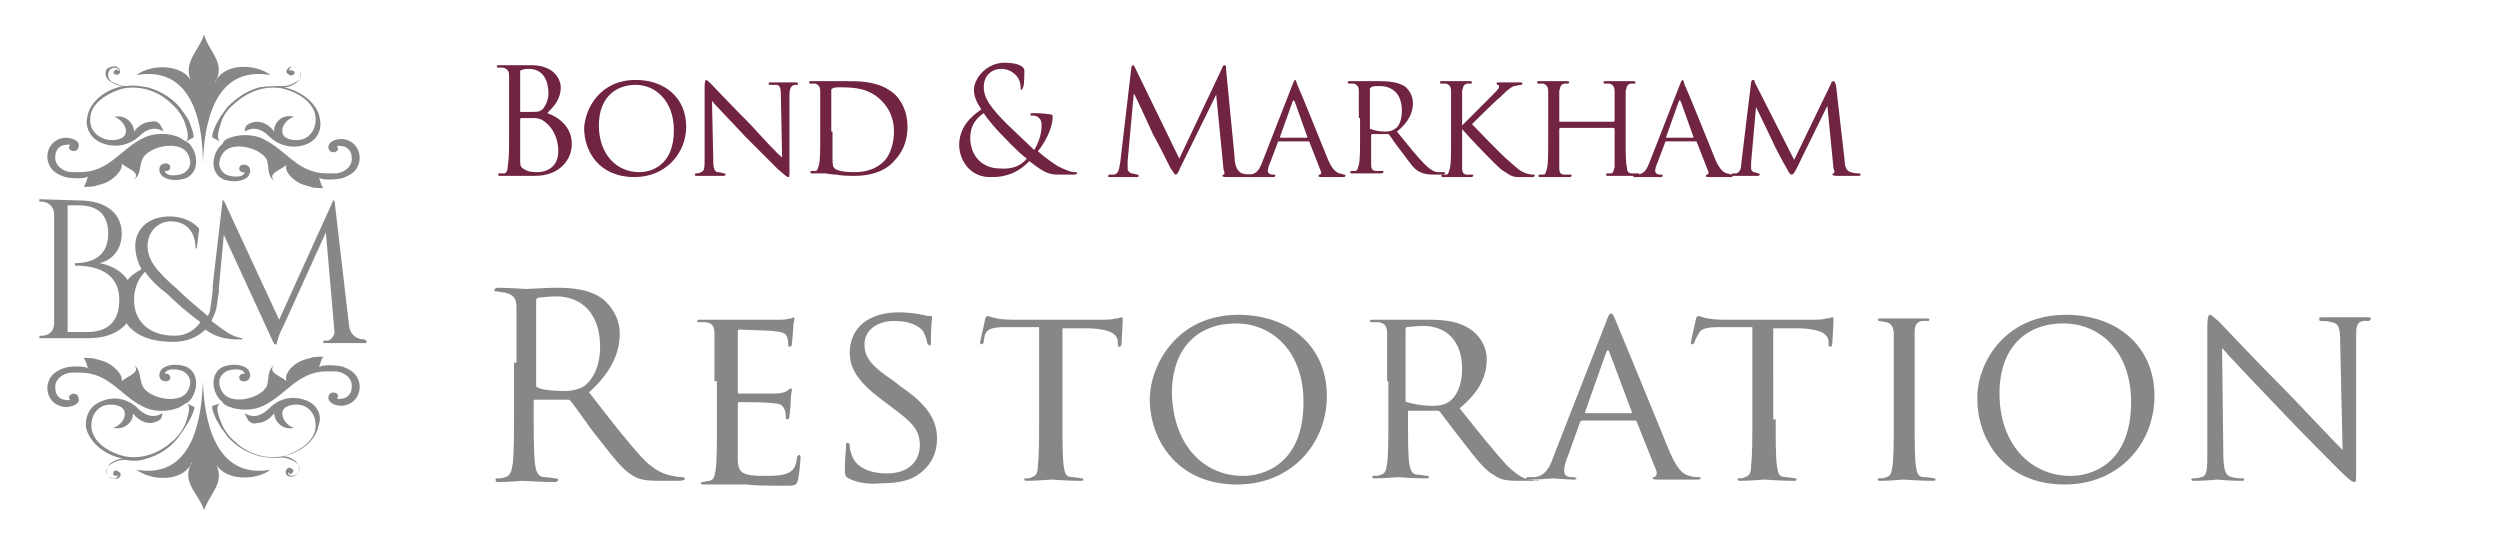<?xml version="1.0" encoding="utf-8"?>
<!-- Generator: Adobe Illustrator 25.3.0, SVG Export Plug-In . SVG Version: 6.00 Build 0)  -->
<svg version="1.1" id="Layer_1" xmlns="http://www.w3.org/2000/svg" xmlns:xlink="http://www.w3.org/1999/xlink" x="0px" y="0px"
	 viewBox="0 0 203.3 43.8" style="enable-background:new 0 0 203.3 43.8;" xml:space="preserve">
<style type="text/css">
	.st0{enable-background:new    ;}
	.st1{fill:#712342;}
	.st2{fill:#878787;}
	.st3{fill-rule:evenodd;clip-rule:evenodd;fill:#878787;}
</style>
<g class="st0">
	<path class="st1" d="M41.4,8.8c0-1.8,0-2.2,0-2.6c0-0.4-0.1-0.6-0.5-0.7c-0.1,0-0.3,0-0.4,0c0,0-0.1,0-0.1-0.1
		c0-0.1,0.1-0.1,0.2-0.1c0.5,0,1.3,0,1.3,0c0.3,0,0.7,0,1.3,0c1.9,0,2.4,1.2,2.4,1.8c0,1-0.6,1.6-1.1,2.1c0.9,0.3,2,1.1,2,2.5
		c0,1.3-1,2.6-3,2.6c-0.1,0-0.5,0-0.9,0c-0.3,0-0.7,0-0.7,0c0,0-0.2,0-0.5,0c-0.2,0-0.5,0-0.7,0c-0.1,0-0.2,0-0.2-0.1
		c0,0,0-0.1,0.1-0.1c0.1,0,0.2,0,0.4,0c0.2,0,0.3-0.3,0.3-0.7c0.1-0.5,0.1-1.4,0.1-2.6V8.8z M42.3,9c0,0.1,0,0.1,0.1,0.1
		c0.1,0,0.3,0,0.7,0c0.7,0,0.8,0,1.1-0.3c0.2-0.3,0.4-0.7,0.4-1.2c0-1-0.4-2-1.6-2c-0.1,0-0.4,0-0.6,0.1c-0.1,0-0.1,0.1-0.1,0.1V9z
		 M42.3,10.3c0,0.9,0,2.4,0,2.6c0,0.6,0,0.7,0.4,0.9c0.3,0.2,0.8,0.2,1,0.2c0.6,0,1.7-0.3,1.7-1.7c0-0.7-0.2-1.7-1.1-2.4
		c-0.4-0.3-0.7-0.3-1-0.3c-0.2,0-0.7,0-0.9,0c0,0-0.1,0-0.1,0.1V10.3z"/>
</g>
<g class="st0">
	<path class="st1" d="M51.7,6.5c2.3,0,4.1,1.4,4.1,3.8c0,2.2-1.7,4.1-4.2,4.1c-2.9,0-4.1-2.1-4.1-4C47.6,8.8,48.8,6.5,51.7,6.5z
		 M52,14c0.9,0,2.8-0.5,2.8-3.4c0-2.4-1.5-3.7-3.1-3.7c-1.7,0-3,1.1-3,3.3C48.7,12.5,50.1,14,52,14z"/>
</g>
<g class="st0">
	<path class="st1" d="M58,12.9c0,0.8,0.1,1.1,0.4,1.1c0.2,0,0.4,0.1,0.5,0.1c0,0,0.1,0,0.1,0.1c0,0.1-0.1,0.1-0.2,0.1
		c-0.6,0-1,0-1.1,0s-0.5,0-1,0c-0.1,0-0.2,0-0.2-0.1c0,0,0-0.1,0.1-0.1c0.1,0,0.3,0,0.4-0.1c0.3-0.1,0.3-0.3,0.3-1.3V7
		c0-0.4,0.1-0.5,0.1-0.5c0.1,0,0.3,0.2,0.4,0.3c0.2,0.2,1.7,1.8,3.3,3.4c1,1.1,2.1,2.3,2.5,2.6l-0.1-5c0-0.7-0.1-0.9-0.4-0.9
		c-0.2,0-0.4,0-0.5,0c-0.1,0-0.1-0.1-0.1-0.1c0-0.1,0.1-0.1,0.2-0.1c0.5,0,1,0,1.1,0c0.1,0,0.5,0,0.9,0c0.1,0,0.2,0,0.2,0.1
		c0,0,0,0.1-0.1,0.1c0,0-0.1,0-0.2,0c-0.3,0.1-0.4,0.3-0.4,0.9l0,5.9c0,0.7,0,0.7-0.1,0.7c-0.1,0-0.2-0.1-0.8-0.6
		c-0.1-0.1-1.6-1.6-2.7-2.7c-1.2-1.3-2.4-2.5-2.7-2.9L58,12.9z"/>
</g>
<g class="st0">
	<path class="st1" d="M66.7,9.6c0-1.6,0-1.8,0-2.2c0-0.3-0.1-0.5-0.4-0.6c-0.1,0-0.3,0-0.4,0c0,0-0.1,0-0.1-0.1c0-0.1,0-0.1,0.2-0.1
		c0.5,0,1.1,0,1.2,0c0.1,0,0.8,0,1.4,0c1,0,2.9-0.1,4.2,1.1c0.5,0.5,1,1.4,1,2.6c0,1.3-0.5,2.2-1.1,2.8c-0.4,0.5-1.4,1.2-3.2,1.2
		c-0.5,0-1,0-1.5-0.1c-0.4,0-0.8-0.1-0.9-0.1c0,0-0.2,0-0.4,0c-0.2,0-0.5,0-0.6,0c-0.1,0-0.2,0-0.2-0.1c0,0,0-0.1,0.1-0.1
		c0.1,0,0.2,0,0.3,0c0.2,0,0.2-0.2,0.3-0.5c0.1-0.4,0.1-1.2,0.1-2.2V9.6z M67.7,10.7c0,1.1,0,2,0,2.2c0,0.2,0,0.6,0.1,0.7
		c0.1,0.2,0.5,0.4,1.7,0.4c1,0,1.8-0.3,2.4-0.9c0.5-0.5,0.8-1.5,0.8-2.4c0-1.3-0.6-2.1-1-2.5c-1-1-2.1-1.1-3.4-1.1
		c-0.2,0-0.5,0-0.6,0.1c-0.1,0-0.1,0.1-0.1,0.2V10.7z"/>
</g>
<g class="st0">
	<path class="st1" d="M78,11.8c0-1.4,0.9-2.3,1.8-2.9c-0.4-0.6-0.6-1.1-0.6-1.6c0-0.9,1-2.2,2.5-2.2c0.6,0,1.1,0.1,1.4,0.3
		c0.1,0.1,0.2,0.2,0.2,0.3c0,0.4,0,1.2-0.1,1.4s-0.1,0.2-0.1,0.2c-0.1,0-0.1,0-0.1-0.2c0-0.3-0.1-0.7-0.4-1
		c-0.3-0.3-0.7-0.5-1.2-0.5C80.8,5.6,80,6,80,7.1c0,0.9,0.6,1.7,1.9,3c0.4,0.4,1.9,1.8,2.2,2.1c0.3-0.5,0.6-1.2,0.6-2
		c0-0.2,0-0.4-0.2-0.6c-0.2-0.2-0.4-0.2-0.6-0.2c-0.1,0-0.1,0-0.1-0.1c0-0.1,0.1-0.1,0.2-0.1c0.3,0,0.8,0,1.4,0.1
		c0.2,0,0.2,0.1,0.2,0.2c0,1-0.7,2.2-1.2,2.8c0.8,0.7,1.3,1,1.6,1.2c0.4,0.2,1,0.5,1.4,0.5c0.1,0,0.2,0,0.2,0.1c0,0-0.1,0.1-0.2,0.1
		h-1.2c-0.9,0-1.2-0.1-2.5-1.1c-0.3,0.3-1.2,1.3-3,1.3C78.8,14.5,78,12.9,78,11.8z M83.5,12.9c-0.7-0.5-1.8-1.7-2.1-2
		c-0.3-0.3-1.1-1.2-1.4-1.7c-0.6,0.4-1.1,1-1.1,2c0,1.5,1,2.5,2.4,2.5C82.4,13.8,83.1,13.4,83.5,12.9z"/>
</g>
<g class="st0">
	<path class="st1" d="M100.4,12.8c0,0.4,0.1,1.1,0.6,1.3c0.3,0.1,0.7,0.1,0.8,0.1c0.1,0,0.1,0,0.1,0.1c0,0.1-0.1,0.1-0.2,0.1
		c-0.3,0-1.5,0-2,0c-0.3,0-0.3-0.1-0.3-0.1c0,0,0-0.1,0.1-0.1s0.1-0.2,0-0.4l-0.6-6.1h0L96,13.6c-0.2,0.5-0.3,0.6-0.4,0.6
		c-0.1,0-0.1-0.1-0.4-0.5c-0.3-0.6-1.3-2.6-1.4-2.7c-0.1-0.2-1.4-3.1-1.6-3.4h0l-0.5,5.5c0,0.2,0,0.4,0,0.6c0,0.2,0.1,0.3,0.3,0.4
		c0.2,0,0.4,0.1,0.5,0.1c0,0,0.1,0,0.1,0.1c0,0.1-0.1,0.1-0.2,0.1c-0.4,0-1,0-1.1,0c-0.1,0-0.7,0-1,0c-0.1,0-0.2,0-0.2-0.1
		c0,0,0.1-0.1,0.1-0.1c0.1,0,0.2,0,0.4,0c0.4-0.1,0.4-0.5,0.5-1l0.9-7.7c0-0.1,0.1-0.2,0.1-0.2c0.1,0,0.1,0,0.2,0.2l3.6,7.4l3.5-7.4
		c0-0.1,0.1-0.2,0.2-0.2c0.1,0,0.1,0.1,0.1,0.3L100.4,12.8z"/>
</g>
<g class="st0">
	<path class="st1" d="M105.1,6.9c0.1-0.3,0.2-0.4,0.2-0.4c0.1,0,0.1,0.1,0.2,0.4c0.2,0.4,1.9,4.6,2.5,6.1c0.4,0.9,0.7,1,0.9,1.1
		c0.2,0,0.3,0.1,0.4,0.1c0.1,0,0.1,0,0.1,0.1c0,0.1-0.1,0.1-0.2,0.1c-0.2,0-0.9,0-1.6,0c-0.2,0-0.4,0-0.4-0.1c0,0,0,0,0.1-0.1
		c0.1,0,0.2-0.1,0.1-0.3l-0.9-2.3c0,0,0-0.1-0.1-0.1h-2.4c0,0-0.1,0-0.1,0.1l-0.6,1.6c-0.1,0.2-0.2,0.5-0.2,0.7
		c0,0.2,0.2,0.3,0.4,0.3h0.1c0.1,0,0.1,0,0.1,0.1c0,0.1-0.1,0.1-0.2,0.1c-0.2,0-0.8,0-0.9,0c-0.1,0-0.6,0-1.1,0
		c-0.1,0-0.2,0-0.2-0.1c0,0,0-0.1,0.1-0.1c0.1,0,0.2,0,0.3,0c0.5-0.1,0.7-0.4,0.9-0.9L105.1,6.9z M106.3,11.1
		C106.4,11.1,106.4,11,106.3,11.1l-1-2.8c-0.1-0.2-0.1-0.2-0.2,0l-1,2.8c0,0,0,0.1,0,0.1H106.3z"/>
</g>
<g class="st0">
	<path class="st1" d="M110.5,9.6c0-1.6,0-1.8,0-2.2c0-0.3-0.1-0.5-0.4-0.6c-0.1,0-0.3,0-0.4,0c0,0-0.1,0-0.1-0.1
		c0-0.1,0-0.1,0.2-0.1c0.5,0,1.2,0,1.2,0c0.1,0,1,0,1.3,0c0.7,0,1.4,0.1,1.9,0.4c0.3,0.2,0.7,0.7,0.7,1.4c0,0.7-0.3,1.5-1.3,2.3
		c0.9,1.1,1.6,2,2.2,2.6c0.6,0.6,0.9,0.7,1.2,0.7c0.2,0,0.3,0,0.4,0c0.1,0,0.1,0,0.1,0.1c0,0.1-0.1,0.1-0.2,0.1h-0.7
		c-0.6,0-0.9-0.1-1.1-0.2c-0.5-0.2-0.8-0.7-1.4-1.5c-0.4-0.5-0.9-1.2-1.1-1.5c0,0-0.1-0.1-0.1-0.1l-1.3,0c0,0-0.1,0-0.1,0.1v0.2
		c0,1,0,1.8,0,2.2c0,0.3,0.1,0.5,0.4,0.5c0.1,0,0.4,0,0.5,0c0.1,0,0.1,0,0.1,0.1c0,0,0,0.1-0.2,0.1c-0.6,0-1.2,0-1.3,0
		c0,0-0.7,0-1,0c-0.1,0-0.2,0-0.2-0.1c0,0,0-0.1,0.1-0.1c0.1,0,0.2,0,0.3,0c0.2,0,0.2-0.2,0.3-0.5c0.1-0.4,0.1-1.2,0.1-2.2V9.6z
		 M111.4,10.4c0,0.1,0,0.1,0.1,0.1c0.2,0.1,0.7,0.2,1.1,0.2c0.2,0,0.5,0,0.8-0.2c0.4-0.2,0.6-0.8,0.6-1.5c0-1.3-0.7-2-1.8-2
		c-0.3,0-0.6,0-0.7,0.1c0,0-0.1,0.1-0.1,0.1V10.4z"/>
</g>
<g class="st0">
	<path class="st1" d="M118,9.6c0-1.6,0-1.8,0-2.2c0-0.3-0.1-0.5-0.4-0.6c-0.1,0-0.3,0-0.4,0c0,0-0.1,0-0.1-0.1c0-0.1,0-0.1,0.2-0.1
		c0.5,0,1.1,0,1.2,0c0.1,0,0.7,0,1,0c0.1,0,0.2,0,0.2,0.1c0,0,0,0.1-0.1,0.1c-0.1,0-0.1,0-0.3,0c-0.3,0.1-0.3,0.2-0.4,0.6
		c0,0.3,0,0.6,0,2.2v0.6h0c0.2-0.2,2-2,2.4-2.4c0.3-0.3,0.6-0.6,0.6-0.7c0-0.1,0-0.2-0.1-0.2c-0.1,0-0.1-0.1-0.1-0.1
		c0,0,0-0.1,0.1-0.1c0.2,0,0.5,0,0.8,0c0.1,0,0.7,0,1,0c0.1,0,0.2,0,0.2,0.1c0,0,0,0.1-0.1,0.1c-0.2,0-0.4,0.1-0.6,0.1
		c-0.4,0.2-0.6,0.4-1.1,0.9c-0.3,0.2-2,1.9-2.3,2.2c0.3,0.3,2.4,2.5,2.9,2.9c0.9,0.8,1,0.9,1.5,1.1c0.3,0.1,0.6,0.1,0.6,0.1
		c0.1,0,0.1,0,0.1,0.1c0,0,0,0.1-0.2,0.1h-0.5c-0.3,0-0.5,0-0.7,0c-0.5,0-0.8-0.3-1.3-0.6c-0.5-0.4-2.7-2.7-3.2-3.3h0v1
		c0,1,0,1.8,0,2.2c0,0.3,0.1,0.5,0.4,0.5c0.1,0,0.3,0,0.4,0c0.1,0,0.1,0,0.1,0.1c0,0,0,0.1-0.2,0.1c-0.5,0-1.1,0-1.2,0s-0.7,0-1,0
		c-0.1,0-0.2,0-0.2-0.1c0,0,0-0.1,0.1-0.1c0.1,0,0.2,0,0.3,0c0.2,0,0.2-0.2,0.3-0.5c0.1-0.4,0.1-1.2,0.1-2.2V9.6z"/>
	<path class="st1" d="M132.2,11.4c0,1,0,1.8,0.1,2.2c0,0.3,0.1,0.5,0.4,0.5c0.1,0,0.4,0,0.5,0c0.1,0,0.1,0,0.1,0.1
		c0,0-0.1,0.1-0.2,0.1c-0.6,0-1.2,0-1.3,0c0,0-0.7,0-1,0c-0.1,0-0.2,0-0.2-0.1c0,0,0-0.1,0.1-0.1c0.1,0,0.2,0,0.3,0
		c0.2,0,0.2-0.2,0.3-0.5c0-0.4,0-1.2,0-2.1v-1c0,0,0-0.1-0.1-0.1h-4.3c0,0-0.1,0-0.1,0.1v1c0,1,0,1.7,0,2.2c0,0.3,0.1,0.5,0.4,0.5
		c0.2,0,0.4,0,0.5,0c0.1,0,0.1,0,0.1,0.1c0,0,0,0.1-0.2,0.1c-0.6,0-1.2,0-1.3,0c-0.1,0-0.7,0-1,0c-0.1,0-0.2,0-0.2-0.1
		c0,0,0-0.1,0.1-0.1c0.1,0,0.2,0,0.3,0c0.2,0,0.2-0.2,0.3-0.5c0.1-0.4,0.1-1.2,0.1-2.2V9.6c0-1.6,0-1.8,0-2.2c0-0.3-0.1-0.5-0.4-0.6
		c-0.1,0-0.3,0-0.4,0c0,0-0.1,0-0.1-0.1c0-0.1,0-0.1,0.2-0.1c0.5,0,1.1,0,1.2,0c0,0,0.7,0,1,0c0.1,0,0.2,0,0.2,0.1
		c0,0,0,0.1-0.1,0.1c-0.1,0-0.1,0-0.3,0c-0.3,0.1-0.3,0.2-0.4,0.6c0,0.3,0,0.6,0,2.2v0.2c0,0.1,0,0.1,0.1,0.1h4.3c0,0,0.1,0,0.1-0.1
		V9.6c0-1.6,0-1.9,0-2.2c0-0.3-0.1-0.5-0.4-0.6c-0.1,0-0.3,0-0.4,0c0,0-0.1,0-0.1-0.1c0-0.1,0-0.1,0.2-0.1c0.5,0,1.1,0,1.2,0
		c0.1,0,0.7,0,1,0c0.1,0,0.2,0,0.2,0.1c0,0,0,0.1-0.1,0.1c-0.1,0-0.1,0-0.3,0c-0.3,0.1-0.3,0.2-0.4,0.6c0,0.3,0,0.6,0,2.2V11.4z"/>
</g>
<g class="st0">
	<path class="st1" d="M136.6,6.9c0.1-0.3,0.2-0.4,0.2-0.4c0.1,0,0.1,0.1,0.2,0.4c0.2,0.4,1.9,4.6,2.5,6.1c0.4,0.9,0.7,1,0.9,1.1
		c0.2,0,0.3,0.1,0.4,0.1c0.1,0,0.1,0,0.1,0.1c0,0.1-0.1,0.1-0.2,0.1c-0.2,0-0.9,0-1.6,0c-0.2,0-0.4,0-0.4-0.1c0,0,0,0,0.1-0.1
		c0.1,0,0.2-0.1,0.1-0.3l-0.9-2.3c0,0,0-0.1-0.1-0.1h-2.4c0,0-0.1,0-0.1,0.1l-0.6,1.6c-0.1,0.2-0.2,0.5-0.2,0.7
		c0,0.2,0.2,0.3,0.4,0.3h0.1c0.1,0,0.1,0,0.1,0.1c0,0.1-0.1,0.1-0.2,0.1c-0.2,0-0.8,0-0.9,0c-0.1,0-0.6,0-1.1,0
		c-0.1,0-0.2,0-0.2-0.1c0,0,0-0.1,0.1-0.1c0.1,0,0.2,0,0.3,0c0.5-0.1,0.7-0.4,0.9-0.9L136.6,6.9z M137.7,11.1
		C137.8,11.1,137.8,11,137.7,11.1l-1-2.8c-0.1-0.2-0.1-0.2-0.2,0l-1,2.8c0,0,0,0.1,0,0.1H137.7z"/>
</g>
<g class="st0">
	<path class="st1" d="M150,13c0,0.4,0.1,0.9,0.5,1c0.3,0.1,0.6,0.1,0.7,0.1c0,0,0.1,0,0.1,0.1c0,0.1-0.1,0.1-0.2,0.1
		c-0.2,0-1.4,0-1.8,0c-0.2,0-0.3-0.1-0.3-0.1c0,0,0-0.1,0.1-0.1c0.1,0,0.1-0.2,0-0.4l-0.5-5.1h0l-2.5,5.1c-0.2,0.4-0.3,0.5-0.4,0.5
		s-0.2-0.1-0.4-0.5c-0.3-0.5-1-1.8-1.2-2.3c-0.3-0.6-1.1-2.3-1.3-2.7h0l-0.4,4.5c0,0.2,0,0.3,0,0.5c0,0.2,0.1,0.2,0.2,0.3
		c0.2,0,0.3,0.1,0.4,0.1c0,0,0.1,0,0.1,0.1c0,0.1-0.1,0.1-0.2,0.1c-0.4,0-0.9,0-1,0c-0.1,0-0.6,0-0.9,0c-0.1,0-0.2,0-0.2-0.1
		c0,0,0-0.1,0.1-0.1c0.1,0,0.2,0,0.3,0c0.3-0.1,0.4-0.4,0.4-0.8l0.8-6.6c0-0.1,0.1-0.2,0.1-0.2c0.1,0,0.2,0,0.2,0.2l3.2,6.3l3-6.2
		c0-0.1,0.1-0.2,0.2-0.2c0.1,0,0.1,0.1,0.2,0.3L150,13z"/>
</g>
<g class="st0">
	<path class="st2" d="M42,29.5c0-3.2,0-3.8,0-4.5c0-0.7-0.2-1-0.9-1.2c-0.2,0-0.5-0.1-0.7-0.1c-0.1,0-0.2,0-0.2-0.1
		c0-0.1,0.1-0.2,0.3-0.2c0.9,0,2.2,0.1,2.3,0.1c0.2,0,1.8-0.1,2.4-0.1c1.3,0,2.7,0.1,3.8,0.9c0.5,0.4,1.4,1.4,1.4,2.8
		c0,1.5-0.6,3.1-2.5,4.8c1.7,2.2,3.1,4,4.3,5.3c1.1,1.2,2,1.4,2.5,1.5c0.4,0.1,0.7,0.1,0.8,0.1c0.1,0,0.2,0.1,0.2,0.1
		c0,0.1-0.1,0.2-0.5,0.2h-1.5c-1.2,0-1.7-0.1-2.2-0.4c-0.9-0.5-1.6-1.5-2.8-3c-0.9-1.1-1.8-2.5-2.3-3.1c-0.1-0.1-0.1-0.1-0.3-0.1
		l-2.6,0c-0.1,0-0.1,0.1-0.1,0.2v0.5c0,2,0,3.6,0.1,4.5c0.1,0.6,0.2,1.1,0.8,1.1c0.3,0,0.7,0.1,0.9,0.1c0.1,0,0.2,0.1,0.2,0.1
		c0,0.1-0.1,0.2-0.3,0.2c-1.1,0-2.4-0.1-2.6-0.1c0,0-1.3,0.1-1.9,0.1c-0.2,0-0.3,0-0.3-0.2c0-0.1,0-0.1,0.2-0.1c0.2,0,0.4,0,0.6-0.1
		c0.4-0.1,0.5-0.5,0.6-1.1c0.1-0.9,0.1-2.5,0.1-4.5V29.5z M43.6,31.3c0,0.1,0,0.2,0.1,0.2c0.3,0.2,1.3,0.3,2.2,0.3
		c0.5,0,1.1-0.1,1.6-0.4c0.7-0.5,1.3-1.6,1.3-3.2c0-2.6-1.4-4.1-3.6-4.1c-0.6,0-1.2,0.1-1.4,0.1c-0.1,0-0.2,0.1-0.2,0.2V31.3z"/>
	<path class="st2" d="M58.1,31c0-2.7,0-3.2,0-3.8c0-0.6-0.1-0.9-0.7-1c-0.1,0-0.5,0-0.6,0c-0.1,0-0.1-0.1-0.1-0.1
		c0-0.1,0.1-0.1,0.3-0.1c0.8,0,2,0,2.1,0c0.1,0,3.9,0,4.4,0c0.4,0,0.7-0.1,0.8-0.1c0.1,0,0.2-0.1,0.2-0.1c0.1,0,0.1,0.1,0.1,0.2
		c0,0.1-0.1,0.3-0.1,0.8c0,0.2-0.1,1-0.1,1.2c0,0.1-0.1,0.2-0.2,0.2c-0.1,0-0.1-0.1-0.1-0.2c0-0.1,0-0.4-0.1-0.6
		c-0.1-0.3-0.3-0.4-1.3-0.5c-0.3,0-2.4-0.1-2.6-0.1c-0.1,0-0.1,0.1-0.1,0.2v4.8c0,0.1,0,0.2,0.1,0.2c0.2,0,2.6,0,3,0
		c0.4,0,0.7-0.1,0.9-0.2c0.1-0.1,0.2-0.2,0.3-0.2c0.1,0,0.1,0,0.1,0.1c0,0.1-0.1,0.4-0.1,1c0,0.4-0.1,1-0.1,1.1c0,0.1,0,0.3-0.2,0.3
		c-0.1,0-0.1-0.1-0.1-0.2c0-0.2,0-0.4-0.1-0.6c-0.1-0.2-0.2-0.5-0.9-0.5c-0.5-0.1-2.4-0.1-2.8-0.1c-0.1,0-0.1,0.1-0.1,0.1v1.5
		c0,0.6,0,2.7,0,3c0,1.2,0.4,1.4,2.2,1.4c0.5,0,1.3,0,1.8-0.2c0.5-0.2,0.7-0.5,0.8-1.2c0-0.2,0.1-0.3,0.2-0.3c0.1,0,0.1,0.1,0.1,0.3
		c0,0.1-0.1,1.3-0.2,1.7c-0.1,0.5-0.3,0.5-1,0.5c-1.4,0-2.4,0-3.2-0.1c-0.8,0-1.2,0-1.5,0c0,0-0.4,0-0.8,0c-0.4,0-0.8,0-1.1,0
		c-0.2,0-0.3,0-0.3-0.1c0-0.1,0-0.1,0.1-0.1c0.2,0,0.4-0.1,0.6-0.1c0.4-0.1,0.4-0.4,0.5-0.9c0.1-0.7,0.1-2.1,0.1-3.8V31z"/>
	<path class="st2" d="M69,38.9c-0.2-0.1-0.3-0.2-0.3-0.7c0-0.9,0.1-1.6,0.1-1.9c0-0.2,0-0.3,0.1-0.3c0.1,0,0.2,0.1,0.2,0.2
		c0,0.1,0,0.4,0.1,0.6c0.3,1.3,1.7,1.7,2.9,1.7c1.8,0,2.7-1,2.7-2.3c0-1.3-0.7-1.9-2.3-3.1l-0.8-0.6c-2-1.5-2.6-2.6-2.6-3.8
		c0-2.1,1.6-3.3,4-3.3c0.7,0,1.5,0.1,1.9,0.2c0.4,0.1,0.5,0.1,0.6,0.1c0.1,0,0.2,0,0.2,0.1c0,0.1-0.1,0.7-0.1,1.9
		c0,0.3,0,0.4-0.1,0.4c-0.1,0-0.1-0.1-0.2-0.2c0-0.2-0.2-0.7-0.3-0.9c-0.1-0.2-0.7-0.9-2.4-0.9c-1.3,0-2.4,0.7-2.4,1.9
		c0,1.1,0.6,1.8,2.4,3l0.5,0.4c2.2,1.5,3,2.7,3,4.3c0,1-0.4,2.2-1.7,3c-0.8,0.5-1.9,0.6-2.9,0.6C70.8,39.4,69.8,39.3,69,38.9z"/>
	<path class="st2" d="M86.4,34.1c0,1.7,0,3.1,0.1,3.8c0.1,0.5,0.1,0.9,0.7,0.9c0.2,0,0.7,0.1,0.8,0.1c0.1,0,0.1,0.1,0.1,0.1
		c0,0.1-0.1,0.1-0.3,0.1c-1,0-2.2-0.1-2.3-0.1c-0.1,0-1.3,0.1-1.9,0.1c-0.2,0-0.3,0-0.3-0.1c0-0.1,0-0.1,0.1-0.1
		c0.2,0,0.4,0,0.5-0.1c0.4-0.1,0.5-0.4,0.5-1c0.1-0.7,0.1-2.1,0.1-3.8v-7.4l-2.6,0c-1.1,0-1.6,0.1-1.8,0.6C80,27.6,80,27.7,80,27.8
		c0,0.1-0.1,0.2-0.2,0.2c0,0-0.1,0-0.1-0.1c0-0.2,0.4-1.8,0.4-1.9c0-0.1,0.1-0.3,0.2-0.3c0.1,0,0.3,0.1,0.8,0.2
		c0.5,0.1,1.2,0.1,1.4,0.1h6.9c0.6,0,1,0,1.3-0.1c0.3,0,0.4-0.1,0.5-0.1s0.1,0.1,0.1,0.2c0,0.5-0.1,1.8-0.1,2c0,0.1-0.1,0.2-0.2,0.2
		s-0.1-0.1-0.1-0.3l0-0.2c-0.1-0.5-0.5-0.9-2.2-1l-2.3,0V34.1z"/>
	<path class="st2" d="M100.7,25.6c4.1,0,7.2,2.5,7.2,6.6c0,3.9-2.9,7.2-7.3,7.2c-5,0-7.1-3.8-7.1-6.9
		C93.5,29.7,95.7,25.6,100.7,25.6z M101.1,38.7c1.6,0,4.9-0.9,4.9-6c0-4.2-2.6-6.4-5.5-6.4c-3,0-5.2,1.9-5.2,5.7
		C95.4,36.1,97.8,38.7,101.1,38.7z"/>
	<path class="st2" d="M112.8,31c0-2.7,0-3.2,0-3.8c0-0.6-0.1-0.9-0.7-1c-0.1,0-0.5,0-0.6,0c-0.1,0-0.1-0.1-0.1-0.1
		c0-0.1,0.1-0.1,0.3-0.1c0.8,0,2.1,0,2.2,0c0.2,0,1.7,0,2.3,0c1.2,0,2.4,0.1,3.4,0.8c0.5,0.3,1.3,1.2,1.3,2.4c0,1.3-0.5,2.6-2.2,4
		c1.5,1.9,2.8,3.5,3.8,4.6c1,1,1.6,1.2,2,1.2c0.4,0.1,0.5,0.1,0.6,0.1S125,39,125,39c0,0.1-0.1,0.1-0.4,0.1h-1.1
		c-1,0-1.5-0.1-1.9-0.4c-0.8-0.4-1.5-1.3-2.5-2.6c-0.8-1-1.6-2.1-2-2.6c-0.1-0.1-0.1-0.1-0.2-0.1l-2.3,0c-0.1,0-0.1,0-0.1,0.1v0.4
		c0,1.7,0,3.1,0.1,3.8c0.1,0.5,0.2,0.9,0.7,0.9c0.2,0,0.6,0.1,0.8,0.1c0.1,0,0.1,0.1,0.1,0.1c0,0.1-0.1,0.1-0.3,0.1
		c-1,0-2.2-0.1-2.2-0.1c0,0-1.2,0.1-1.8,0.1c-0.2,0-0.3,0-0.3-0.1c0-0.1,0-0.1,0.1-0.1c0.2,0,0.4,0,0.6-0.1c0.4-0.1,0.4-0.4,0.5-0.9
		c0.1-0.7,0.1-2.1,0.1-3.8V31z M114.3,32.5c0,0.1,0,0.2,0.1,0.2c0.3,0.1,1.2,0.3,2,0.3c0.4,0,0.9,0,1.4-0.3c0.6-0.4,1.1-1.3,1.1-2.7
		c0-2.2-1.2-3.5-3.2-3.5c-0.5,0-1.1,0.1-1.3,0.1c-0.1,0-0.1,0.1-0.1,0.2V32.5z"/>
	<path class="st2" d="M130.6,26.2c0.2-0.6,0.3-0.7,0.4-0.7c0.2,0,0.2,0.2,0.4,0.6c0.3,0.7,3.3,8,4.4,10.7c0.7,1.6,1.2,1.8,1.6,1.9
		c0.3,0.1,0.5,0.1,0.7,0.1c0.1,0,0.2,0,0.2,0.1s-0.2,0.1-0.4,0.1c-0.3,0-1.6,0-2.9,0c-0.4,0-0.6,0-0.6-0.1c0-0.1,0-0.1,0.1-0.1
		c0.1,0,0.3-0.2,0.2-0.5l-1.6-4c0-0.1-0.1-0.1-0.2-0.1h-4.2c-0.1,0-0.1,0-0.2,0.1l-1,2.8c-0.2,0.4-0.3,0.9-0.3,1.2
		c0,0.4,0.3,0.5,0.6,0.5h0.2c0.1,0,0.2,0.1,0.2,0.1c0,0.1-0.1,0.1-0.3,0.1c-0.4,0-1.4-0.1-1.6-0.1c-0.2,0-1.1,0.1-1.8,0.1
		c-0.2,0-0.4,0-0.4-0.1c0-0.1,0.1-0.1,0.2-0.1c0.1,0,0.4,0,0.5,0c0.8-0.1,1.2-0.7,1.5-1.6L130.6,26.2z M132.6,33.6
		c0.1,0,0.1,0,0.1-0.1l-1.8-4.8c-0.1-0.3-0.2-0.3-0.3,0l-1.7,4.8c0,0.1,0,0.1,0.1,0.1H132.6z"/>
	<path class="st2" d="M144.4,34.1c0,1.7,0,3.1,0.1,3.8c0.1,0.5,0.1,0.9,0.7,0.9c0.2,0,0.7,0.1,0.8,0.1c0.1,0,0.1,0.1,0.1,0.1
		c0,0.1-0.1,0.1-0.3,0.1c-1,0-2.2-0.1-2.3-0.1c-0.1,0-1.3,0.1-1.9,0.1c-0.2,0-0.3,0-0.3-0.1c0-0.1,0-0.1,0.1-0.1
		c0.2,0,0.4,0,0.5-0.1c0.4-0.1,0.5-0.4,0.5-1c0.1-0.7,0.1-2.1,0.1-3.8v-7.4l-2.6,0c-1.1,0-1.6,0.1-1.8,0.6c-0.2,0.3-0.2,0.4-0.3,0.6
		c0,0.1-0.1,0.2-0.2,0.2c0,0-0.1,0-0.1-0.1c0-0.2,0.4-1.8,0.4-1.9c0-0.1,0.1-0.3,0.2-0.3c0.1,0,0.3,0.1,0.8,0.2
		c0.5,0.1,1.2,0.1,1.4,0.1h6.9c0.6,0,1,0,1.3-0.1c0.3,0,0.4-0.1,0.5-0.1s0.1,0.1,0.1,0.2c0,0.5-0.1,1.8-0.1,2c0,0.1-0.1,0.2-0.2,0.2
		c-0.1,0-0.1-0.1-0.1-0.3l0-0.2c-0.1-0.5-0.5-0.9-2.2-1l-2.3,0V34.1z"/>
	<path class="st2" d="M155.7,34.1c0,1.7,0,3.1,0.1,3.8c0.1,0.5,0.1,0.9,0.7,0.9c0.3,0,0.7,0.1,0.8,0.1c0.1,0,0.1,0.1,0.1,0.1
		c0,0.1-0.1,0.1-0.3,0.1c-1,0-2.2-0.1-2.3-0.1c-0.1,0-1.2,0.1-1.8,0.1c-0.2,0-0.3,0-0.3-0.1c0-0.1,0-0.1,0.1-0.1
		c0.2,0,0.4,0,0.6-0.1c0.4-0.1,0.4-0.4,0.5-0.9c0.1-0.7,0.1-2.1,0.1-3.8V31c0-2.7,0-3.2,0-3.8c0-0.6-0.2-0.9-0.6-1
		c-0.2,0-0.4-0.1-0.6-0.1c-0.1,0-0.1-0.1-0.1-0.1c0-0.1,0.1-0.1,0.3-0.1c0.6,0,1.7,0,1.8,0c0.1,0,1.3,0,1.8,0c0.2,0,0.3,0,0.3,0.1
		c0,0.1-0.1,0.1-0.1,0.1c-0.1,0-0.2,0-0.5,0c-0.5,0.1-0.6,0.4-0.6,1c0,0.6,0,1.1,0,3.8V34.1z"/>
	<path class="st2" d="M168,25.6c4.1,0,7.2,2.5,7.2,6.6c0,3.9-2.9,7.2-7.3,7.2c-5,0-7.1-3.8-7.1-6.9C160.7,29.7,162.9,25.6,168,25.6z
		 M168.4,38.7c1.6,0,4.9-0.9,4.9-6c0-4.2-2.6-6.4-5.5-6.4c-3,0-5.2,1.9-5.2,5.7C162.6,36.1,165.1,38.7,168.4,38.7z"/>
	<path class="st2" d="M180.8,36.8c0,1.5,0.2,1.9,0.7,2c0.3,0.1,0.7,0.1,0.9,0.1c0.1,0,0.1,0.1,0.1,0.1c0,0.1-0.1,0.1-0.3,0.1
		c-1,0-1.8-0.1-1.9-0.1s-0.9,0.1-1.8,0.1c-0.2,0-0.3,0-0.3-0.1c0-0.1,0.1-0.1,0.1-0.1c0.1,0,0.5,0,0.7-0.1c0.5-0.1,0.5-0.6,0.5-2.2
		V26.5c0-0.7,0.1-0.9,0.2-0.9c0.2,0,0.5,0.4,0.7,0.5c0.3,0.3,2.9,3.1,5.8,6c1.8,1.9,3.8,4,4.3,4.5l-0.2-8.8c0-1.1-0.1-1.5-0.7-1.6
		c-0.3-0.1-0.7-0.1-0.9-0.1c-0.1,0-0.1-0.1-0.1-0.2c0-0.1,0.1-0.1,0.4-0.1c0.8,0,1.7,0,1.9,0s0.8,0,1.6,0c0.2,0,0.3,0,0.3,0.1
		c0,0.1-0.1,0.2-0.2,0.2c-0.1,0-0.2,0-0.4,0c-0.6,0.1-0.6,0.5-0.6,1.5l0,10.3c0,1.2,0,1.3-0.1,1.3c-0.2,0-0.4-0.1-1.4-1.1
		c-0.2-0.2-2.8-2.8-4.7-4.8c-2.1-2.2-4.2-4.4-4.7-5L180.8,36.8z"/>
</g>
<g>
	<path class="st2" d="M14.4,11.1c-0.8-0.3-1.9-0.3-2.7,0.1C9.8,12.1,8.9,14,6.5,14c-0.2,0-0.4,0-0.6,0c-0.8,0-1.5-0.6-1.4-1.3
		c0-0.3,0.1-0.5,0.3-0.7c0.1-0.1,0.3-0.2,0.4-0.2c0.1,0,0.4-0.1,0.5,0c-0.4,0.4,0.6,0.8,0.7,0.1c0.1-0.5-0.6-0.7-1.1-0.7
		C4,11.3,3.6,12.6,4,13.4c0.2,0.5,0.7,0.8,1.3,1c0.4,0.1,1.7,0.2,1.9-0.1c-0.2,0.3-0.1,0.5-0.4,0.9c0,0,0.9,0,1-0.1
		c0.4-0.1,0.8-0.2,1.1-0.4c0.5-0.3,1.1-0.9,1-1.4c0.4,0.4,1.6,0.7,1,1.3c0,0,0,0,0,0c0.6-0.4,0.4-1.1,0.7-1.7c0.5-1,2.9-1.5,3.6-0.5
		c0.4,0.6,0.4,1.3-0.3,1.7c-0.4,0.2-1.4,0.3-1.5-0.2c0.5,0.1,0.6-0.5,0.2-0.6c-0.8-0.1-0.8,0.8-0.3,1.1c0.5,0.3,1.2,0.3,1.8,0.1
		c1.2-0.5,1-2.2,0.2-2.9C14.9,11.4,14.7,11.2,14.4,11.1"/>
	<path class="st3" d="M15.4,9.9c-0.2-0.4-0.5-0.8-0.8-1.2C14,8,13.1,7.4,12,7.1c-0.6-0.1-1.2-0.2-1.7-0.1C9.9,7,9.6,6.9,9.2,6.7
		c-0.6-0.3-0.4-0.8-0.3-1c0.3-0.3,0.7-0.2,0.8,0c0,0.1-0.1,0.1-0.1,0c-0.1-0.1-0.3,0-0.3,0.1C9.2,5.8,9.2,6,9.3,6
		C9.4,6.1,9.6,6.1,9.7,6c0.1-0.1,0.1-0.4-0.1-0.5C9.4,5.3,9,5.4,8.7,5.6C8.5,5.9,8.5,6.4,9.1,6.7C9.4,6.9,9.7,7,10,7
		C8.5,7.3,7.3,8.3,7.1,9.5c-0.2,0.8,0.2,1.7,1.1,2.1c1.2,0.5,2.3,0.2,3.1-0.5c0.5-0.5,1.2-0.9,2-0.4c-0.1-0.3-0.2-0.4-0.3-0.6
		c-0.2-0.2-0.4-0.3-0.7-0.2c-0.6,0-1.1,0.4-1.4,0.8c0-0.6-0.6-1.4-1.6-1.2c0.6,0.2,1.1,0.9,0.9,1.4c-0.2,0.5-1.1,0.6-1.7,0.4
		C7.4,10.9,7.2,10,7.4,9.2c0.3-1,1.5-1.7,2.6-2c1.5-0.3,3,0.3,3.9,1.2c0.5,0.4,0.9,1,1.1,1.5c0.1,0.3,0.5,1.3,0.1,1.6
		c0,0,0.6-0.3,0.6-0.3C15.9,11.1,15.4,10,15.4,9.9"/>
	<path class="st2" d="M18.7,11.2c0.8-0.3,1.9-0.3,2.7,0.1c1.9,0.9,2.8,2.8,5.2,2.8c0.2,0,0.4,0,0.6,0c0.8,0,1.5-0.6,1.4-1.3
		c0-0.3-0.1-0.5-0.3-0.7c-0.1-0.1-0.3-0.2-0.4-0.2c-0.1,0-0.4-0.1-0.5,0c0.4,0.4-0.6,0.8-0.7,0.1c0-0.5,0.6-0.7,1.1-0.7
		c1.3,0.1,1.7,1.4,1.3,2.2c-0.2,0.5-0.7,0.8-1.3,1c-0.4,0.1-1.7,0.2-1.9-0.1c0.2,0.3,0.1,0.5,0.4,0.9c0,0-0.9,0-1-0.1
		c-0.4-0.1-0.8-0.2-1.1-0.4c-0.5-0.3-1.1-0.9-0.9-1.4c-0.4,0.4-1.6,0.7-1,1.3c0,0,0,0,0,0c-0.6-0.4-0.4-1.1-0.6-1.7
		c-0.5-1-2.9-1.6-3.6-0.5c-0.4,0.6-0.4,1.3,0.3,1.7c0.4,0.2,1.4,0.3,1.5-0.2c-0.5,0.1-0.6-0.5-0.2-0.6c0.8-0.1,0.8,0.8,0.3,1.1
		c-0.5,0.3-1.2,0.3-1.8,0.1c-1.2-0.5-1-2.2-0.1-2.9C18.2,11.4,18.4,11.3,18.7,11.2"/>
	<path class="st3" d="M26,9.6c-0.2-1.2-1.5-2.2-2.9-2.5c0.3,0,0.6-0.1,0.9-0.3c0.5-0.3,0.5-0.9,0.3-1.1c-0.2-0.3-0.6-0.3-0.8-0.2
		c-0.2,0.1-0.3,0.4-0.1,0.5c0.1,0.1,0.3,0.2,0.4,0.1C24,6,24,5.9,23.9,5.8c-0.1-0.1-0.3-0.1-0.3-0.1c0,0.1-0.1,0-0.1,0
		c0.1-0.3,0.5-0.4,0.8,0c0.2,0.2,0.3,0.7-0.3,1c-0.5,0.3-0.8,0.3-1.1,0.3C22.3,7,21.7,7,21.1,7.1C20,7.4,19.2,8,18.5,8.7
		c-0.3,0.4-0.6,0.8-0.8,1.2c-0.1,0.1-0.6,1.2-0.4,1.3l0.6,0.3c-0.4-0.3,0-1.2,0.1-1.6c0.2-0.6,0.6-1.1,1.1-1.5
		c1-0.9,2.4-1.5,3.9-1.2c1.2,0.3,2.3,1,2.6,2c0.2,0.7,0,1.7-0.9,2.1c-0.6,0.2-1.5,0.1-1.7-0.4c-0.2-0.6,0.3-1.2,0.9-1.4
		c-1-0.3-1.7,0.6-1.6,1.2c-0.3-0.4-0.8-0.8-1.4-0.8c-0.3,0-0.5,0.1-0.7,0.2c-0.2,0.1-0.3,0.3-0.3,0.6c0.8-0.5,1.5-0.1,2,0.4
		c0.7,0.7,1.9,1.1,3.1,0.6C25.9,11.3,26.2,10.4,26,9.6"/>
	<path class="st2" d="M11.1,6.1C11.1,6.1,11.1,6.1,11.1,6.1C11.1,6.1,11.1,6.1,11.1,6.1C11,6.1,11,6.1,11.1,6.1"/>
	<path class="st2" d="M22,6.1C22,6.1,22,6.1,22,6.1C22,6.1,22,6.1,22,6.1C22.1,6.1,22.1,6.1,22,6.1"/>
	<path class="st2" d="M16.5,13.3c0.1-3,0.8-8,5.5-7.2c-1.2-0.9-3.6-1-4.4,0.4c0,0.1-0.1,0.2-0.1,0.2c0-0.1,0.1-0.2,0.1-0.2
		c0.7-1.5-0.7-2.4-1-3.7c-0.4,1.3-1.7,2.2-1.1,3.7c0,0.1,0.1,0.1,0.1,0.2c0-0.1-0.1-0.2-0.1-0.2c-0.8-1.3-3.2-1.3-4.4-0.4
		C15.8,5.3,16.5,10.3,16.5,13.3"/>
	<path class="st2" d="M14.4,33.2c-0.8,0.3-1.9,0.3-2.7-0.1c-1.9-0.9-2.8-2.8-5.2-2.8c-0.2,0-0.4,0-0.6,0c-0.8,0-1.5,0.6-1.4,1.3
		c0,0.3,0.1,0.5,0.3,0.7c0.1,0.1,0.3,0.2,0.4,0.2c0.1,0,0.4,0.1,0.5,0c-0.4-0.4,0.6-0.8,0.7-0.1c0.1,0.5-0.6,0.7-1.1,0.7
		C4,33,3.6,31.7,4,30.9c0.2-0.5,0.7-0.8,1.3-1C5.6,29.8,7,29.7,7.2,30c-0.2-0.3-0.1-0.5-0.4-0.9c0,0,0.9,0,1,0.1
		c0.4,0.1,0.8,0.2,1.1,0.4c0.5,0.3,1.1,0.9,1,1.4c0.4-0.4,1.6-0.7,1-1.3c0,0,0,0,0,0c0.6,0.4,0.4,1.1,0.7,1.7c0.5,1,2.9,1.5,3.6,0.5
		c0.4-0.6,0.4-1.3-0.3-1.7c-0.4-0.2-1.4-0.3-1.5,0.2c0.5-0.1,0.6,0.5,0.2,0.6c-0.8,0.1-0.8-0.8-0.3-1.1c0.5-0.3,1.2-0.3,1.8-0.1
		c1.2,0.5,1,2.2,0.2,2.9C14.9,32.9,14.7,33.1,14.4,33.2"/>
	<path class="st3" d="M15.8,33.1c0,0-0.6-0.3-0.6-0.3c0.4,0.3,0,1.2-0.1,1.6c-0.2,0.5-0.6,1.1-1.1,1.5c-1,0.9-2.4,1.5-3.9,1.2
		c-1.2-0.3-2.3-1-2.6-2c-0.2-0.7,0-1.7,0.9-2.1c0.6-0.2,1.5-0.1,1.7,0.4c0.2,0.6-0.3,1.2-0.9,1.4c1,0.2,1.7-0.6,1.6-1.2
		c0.3,0.4,0.8,0.8,1.4,0.8c0.3,0,0.5-0.1,0.7-0.2c0.2-0.1,0.3-0.3,0.3-0.6c-0.8,0.5-1.5,0.1-2-0.4c-0.7-0.7-1.9-1.1-3.1-0.5
		c-0.9,0.4-1.2,1.3-1.1,2.1C7.3,36,8.5,37,10,37.3c-0.3,0-0.6,0.1-0.9,0.3c-0.5,0.3-0.5,0.9-0.3,1.1C9,38.9,9.4,39,9.6,38.9
		c0.2-0.1,0.3-0.4,0.1-0.5c-0.1-0.1-0.3-0.2-0.4-0.1c-0.1,0.1-0.1,0.2-0.1,0.3c0.1,0.1,0.3,0.1,0.3,0.1c0-0.1,0.1,0,0.1,0
		c-0.1,0.2-0.5,0.4-0.8,0c-0.2-0.2-0.3-0.7,0.3-1c0.5-0.3,0.8-0.3,1.1-0.3c0.6,0.1,1.2,0.1,1.7-0.1c1.1-0.3,1.9-0.9,2.5-1.6
		c0.3-0.4,0.6-0.8,0.8-1.2C15.4,34.3,15.9,33.2,15.8,33.1"/>
	<path class="st2" d="M18.7,33.1c0.8,0.3,1.9,0.3,2.7-0.1c1.9-0.9,2.8-2.8,5.2-2.8c0.2,0,0.4,0,0.6,0c0.8,0,1.5,0.6,1.4,1.3
		c0,0.3-0.1,0.5-0.3,0.7c-0.1,0.1-0.3,0.2-0.4,0.2c-0.1,0-0.4,0.1-0.5,0c0.4-0.4-0.6-0.8-0.7-0.1c0,0.5,0.6,0.7,1.1,0.7
		c1.3-0.1,1.7-1.4,1.3-2.2c-0.2-0.5-0.7-0.8-1.3-1c-0.4-0.1-1.7-0.2-1.9,0.1c0.2-0.3,0.1-0.5,0.4-0.9c0,0-0.9,0-1,0.1
		c-0.4,0.1-0.8,0.2-1.1,0.4c-0.5,0.3-1.1,0.9-0.9,1.5c-0.4-0.4-1.6-0.7-1-1.3c0,0,0,0,0,0c-0.6,0.4-0.4,1.1-0.6,1.7
		c-0.5,1-2.9,1.6-3.6,0.5c-0.4-0.6-0.4-1.3,0.3-1.7c0.4-0.2,1.4-0.3,1.5,0.2c-0.5-0.1-0.6,0.5-0.2,0.6c0.8,0.1,0.8-0.8,0.3-1.1
		c-0.5-0.3-1.2-0.3-1.8-0.1c-1.2,0.5-1,2.2-0.1,2.9C18.2,32.9,18.4,33,18.7,33.1"/>
	<path class="st3" d="M25,32.6c-1.2-0.5-2.3-0.2-3.1,0.6c-0.5,0.5-1.2,0.9-2,0.4c0.1,0.3,0.2,0.4,0.3,0.6c0.2,0.2,0.4,0.3,0.7,0.2
		c0.6,0,1.1-0.4,1.4-0.8c0,0.6,0.6,1.4,1.6,1.2c-0.6-0.2-1.1-0.9-0.9-1.4c0.2-0.5,1.1-0.6,1.7-0.4c0.9,0.4,1.1,1.4,0.9,2.1
		c-0.3,1-1.5,1.7-2.6,2c-1.5,0.3-3-0.3-3.9-1.2c-0.5-0.4-0.9-1-1.1-1.5c-0.1-0.3-0.6-1.3-0.1-1.6L17.3,33c-0.2,0.1,0.3,1.2,0.4,1.3
		c0.2,0.4,0.5,0.8,0.8,1.2c0.6,0.7,1.5,1.3,2.6,1.6c0.6,0.1,1.2,0.2,1.7,0.1c0.4,0,0.7,0.1,1.1,0.3c0.6,0.3,0.5,0.8,0.3,1
		c-0.3,0.3-0.7,0.2-0.8,0c0-0.1,0.1-0.1,0.1,0c0.1,0.1,0.3,0,0.3-0.1c0.1-0.1,0.1-0.2-0.1-0.3c-0.1-0.1-0.3-0.1-0.4,0.1
		c-0.1,0.1-0.1,0.4,0.1,0.5c0.2,0.1,0.6,0.1,0.8-0.2c0.2-0.2,0.2-0.8-0.3-1.1c-0.3-0.2-0.6-0.3-0.9-0.3c1.5-0.3,2.7-1.3,2.9-2.5
		C26.2,33.9,25.9,33,25,32.6"/>
	<path class="st2" d="M11.1,38.2C11.1,38.2,11.1,38.2,11.1,38.2C11.1,38.2,11.1,38.2,11.1,38.2C11,38.2,11,38.2,11.1,38.2"/>
	<path class="st2" d="M16.5,31c-0.1,3-0.8,8-5.4,7.2c1.2,0.9,3.6,1,4.4-0.4c0-0.1,0.1-0.2,0.1-0.2c0,0.1-0.1,0.2-0.1,0.2
		c-0.7,1.5,0.7,2.4,1.1,3.7c0.4-1.3,1.7-2.2,1-3.7c0-0.1-0.1-0.1-0.1-0.2c0,0.1,0.1,0.2,0.1,0.2c0.8,1.3,3.2,1.3,4.4,0.4
		C17.4,39,16.6,34,16.5,31"/>
	<path class="st2" d="M22,38.2C22,38.2,22,38.2,22,38.2C22,38.2,22,38.2,22,38.2C22.1,38.2,22.1,38.2,22,38.2"/>
	<path class="st2" d="M6.4,16.3c2.3,0,3.5,1.1,3.5,2.7c0,1.4-0.9,2.2-1.8,2.4c1.7,0.3,2.8,1.5,2.8,3.1c0,1.8-1.4,3-3.7,3H3.2l0-0.2
		h0.2c0.6,0,1-0.4,1-1v-8.9c0-0.6-0.5-1-1-1H3.2l0-0.2L6.4,16.3z M7.1,27c1.7,0,2.6-0.9,2.6-2.6c0-2.4-2.1-2.8-3.6-2.8l0-0.2
		c1,0,2.7-0.3,2.7-2.4c0-1.5-0.8-2.3-2.4-2.3H5.5V27L7.1,27L7.1,27z"/>
	<path class="st2" d="M29.6,27.6c-0.6,0-1.1-0.4-1.2-1l-1.2-10.3h-0.1l-4.4,9.7l-4.5-9.7h-0.1l-0.8,6.9l0,0.1c0,0,0,0,0,0.1
		c0,0.5-0.2,1.6-0.2,1.7c0,0.2-0.1,0.4-0.2,0.6c-1.2-1-2-1.7-2.5-2.2C12.8,22.1,12,21.2,12,20c0-1.1,0.8-2,1.9-2c1.2,0,2,0.8,2,2.2
		H16l0.2-1.6c-0.5-0.6-1.4-1-2.4-1c-1.7,0-2.8,1-2.8,2.4c0,0.7,0.2,1.3,0.5,1.9c-1,0.5-1.7,1.3-1.7,2.6c0,2.1,1.5,3.3,4.3,3.3
		c1.1,0,2-0.4,2.6-1c1.2,0.9,2.5,0.8,3,0.8v-0.1c-0.9-0.1-1.7-0.8-2.5-1.4c0.1-0.2,0.2-0.5,0.3-0.7c0,0,0,0,0,0
		c0-0.1,0.1-0.2,0.1-0.4c0,0,0,0,0,0h0c0.1-0.4,0.1-0.9,0.2-1.2c0,0,0,0,0,0l0-0.4l0.4-4.3l4.1,8.9h0.2c0.1-0.7,0.6-1.6,0.6-1.6
		l3.4-7.5l0.7,8.1c0,0.3-0.3,0.7-0.6,0.7h-0.3v0.2h3.5v-0.2L29.6,27.6L29.6,27.6z M14.2,27.3c-2.1,0-3.3-1.2-3.3-2.9
		c0-0.9,0.3-1.7,0.9-2.3c0.4,0.6,1,1.2,1.8,1.8c0.7,0.7,1.5,1.4,2.7,2.3C15.8,26.9,15.1,27.3,14.2,27.3"/>
</g>
</svg>
